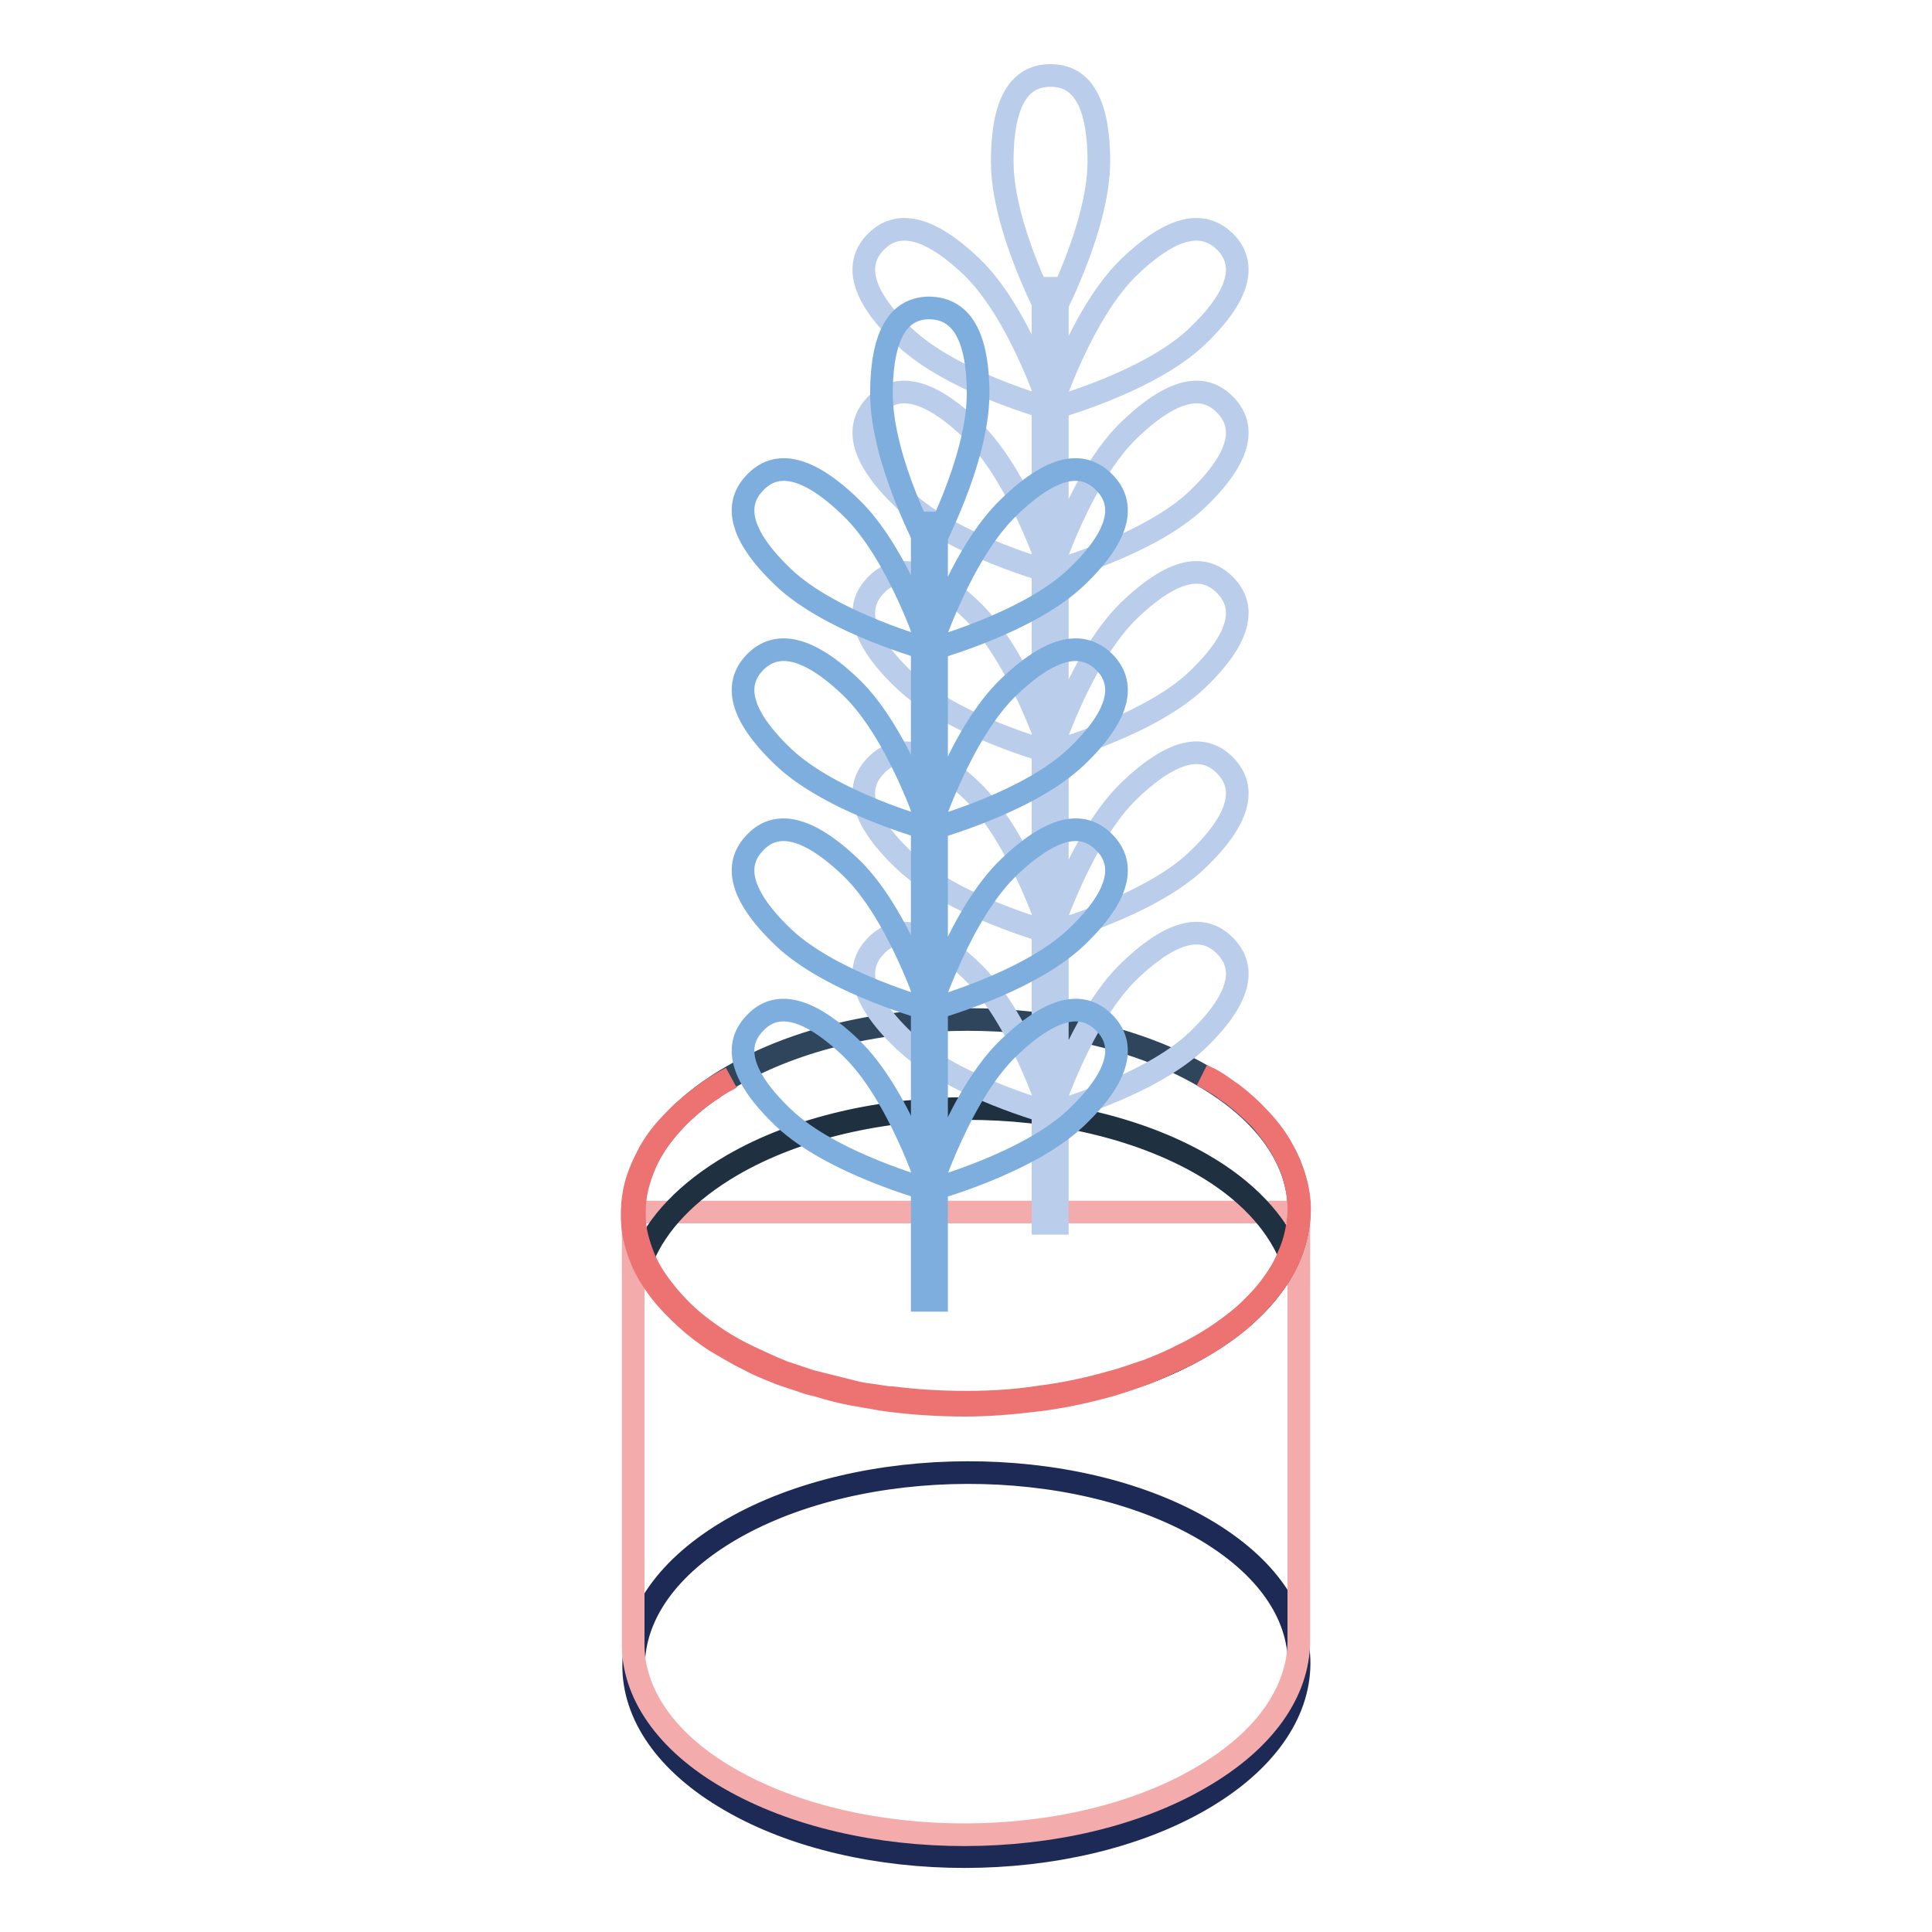 <?xml version="1.0" encoding="utf-8"?>
<!-- Svg Vector Icons : http://www.onlinewebfonts.com/icon -->
<!DOCTYPE svg PUBLIC "-//W3C//DTD SVG 1.1//EN" "http://www.w3.org/Graphics/SVG/1.1/DTD/svg11.dtd">
<svg version="1.1" xmlns="http://www.w3.org/2000/svg" xmlns:xlink="http://www.w3.org/1999/xlink" x="0px" y="0px" viewBox="0 0 256 256" enable-background="new 0 0 256 256" xml:space="preserve">
<g> <path stroke-width="3" fill-opacity="0" stroke="#1d2a56"  d="M159.3,202.5c17.2,9.9,17.1,26-0.2,36c-17.3,10-45.2,10-62.3,0.1c-17.2-9.9-17.1-26,0.2-36 C114.2,192.7,142.1,192.6,159.3,202.5z"/> <path stroke-width="3" fill-opacity="0" stroke="#f4abab"  d="M172.1,217.6v-57H83.9v57.1c-0.1,6.5,4.2,13.1,12.8,18c17.2,9.9,45.1,9.9,62.3-0.1 C167.7,230.6,172,224.1,172.1,217.6L172.1,217.6L172.1,217.6z"/> <path stroke-width="3" fill-opacity="0" stroke="#2e455b"  d="M159.3,142.5c17.2,9.9,17.1,26-0.2,36c-17.3,10-45.2,10-62.3,0.1c-17.2-9.9-17.1-26,0.2-36 C114.2,132.6,142.1,132.6,159.3,142.5z"/> <path stroke-width="3" fill-opacity="0" stroke="#1f3040"  d="M159.3,154.3c-17.2-9.9-45.1-9.9-62.3,0.1c-6,3.5-9.9,7.7-11.8,12.2c1.8,4.4,5.6,8.6,11.6,12 c17.2,9.9,45.1,9.9,62.3-0.1c6-3.5,9.9-7.7,11.8-12.2C169,161.9,165.2,157.7,159.3,154.3L159.3,154.3z"/> <path stroke-width="3" fill-opacity="0" stroke="#ed7373"  d="M159.3,142.5l1.1,0.6l0.5,0.3l0.5,0.3c0.3,0.2,0.7,0.4,1,0.7l1,0.7c1.3,1,2.5,2.1,3.7,3.3 c1.1,1.2,2.1,2.5,2.9,4c0.8,1.4,1.4,3,1.8,4.6c0.4,1.6,0.5,3.3,0.3,4.9c-0.2,1.6-0.6,3.2-1.3,4.8c-0.7,1.5-1.5,2.9-2.6,4.2 c-1,1.3-2.2,2.5-3.4,3.6c-1.2,1.1-2.6,2.1-4,3c-1.4,0.9-2.8,1.7-4.3,2.4c-1.5,0.7-3,1.4-4.5,2c-1.6,0.6-3.1,1.1-4.7,1.6 c-3.2,0.9-6.4,1.6-9.6,2c-3.3,0.4-6.5,0.7-9.8,0.7c-3.3,0-6.6-0.2-9.8-0.6c-0.8-0.1-1.6-0.2-2.5-0.4c-0.8-0.1-1.6-0.3-2.4-0.4 c-1.6-0.3-3.2-0.7-4.8-1.2c-0.4-0.1-0.8-0.2-1.2-0.3l-1.2-0.4l-0.6-0.2l-0.6-0.2l-1.2-0.4c-1.5-0.6-3.1-1.2-4.5-2 c-1.5-0.7-2.9-1.6-4.3-2.4c-1.4-0.9-2.7-1.9-3.9-3c-1.2-1.1-2.4-2.3-3.4-3.6s-1.9-2.7-2.5-4.2s-1.1-3.1-1.2-4.8 c-0.1-1.6,0-3.3,0.4-4.9c0.4-1.6,1.1-3.1,1.9-4.6c0.8-1.4,1.8-2.7,3-3.9c1.1-1.2,2.4-2.3,3.7-3.3l1-0.7c0.3-0.2,0.7-0.4,1-0.7 l0.5-0.3l0.5-0.3l1.1-0.6l-1.1,0.6l-0.5,0.3l-0.5,0.3c-0.3,0.2-0.7,0.4-1,0.7l-1,0.7c-1.3,1-2.5,2.1-3.6,3.3 c-1.1,1.2-2.1,2.5-2.9,3.9c-0.8,1.4-1.4,3-1.8,4.5s-0.5,3.2-0.4,4.8c0.1,1.6,0.6,3.2,1.2,4.7c0.6,1.5,1.5,2.9,2.5,4.2 c1,1.3,2.1,2.5,3.3,3.6c1.2,1.1,2.6,2.1,3.9,3c1.4,0.9,2.8,1.7,4.3,2.4c1.5,0.7,3,1.4,4.5,2l1.2,0.4l0.6,0.2l0.6,0.2l1.2,0.4 c0.4,0.1,0.8,0.2,1.2,0.3c1.6,0.4,3.2,0.8,4.8,1.2c0.8,0.2,1.6,0.3,2.4,0.4c0.8,0.1,1.6,0.3,2.4,0.3c3.2,0.4,6.5,0.6,9.8,0.6 c3.3,0,6.6-0.2,9.8-0.7c3.2-0.4,6.5-1.1,9.6-2c1.6-0.4,3.1-1,4.7-1.5c1.5-0.6,3-1.2,4.5-2c1.5-0.7,2.9-1.5,4.3-2.4 c1.4-0.9,2.7-1.9,3.9-2.9c1.2-1.1,2.4-2.3,3.4-3.6c1-1.3,1.9-2.7,2.5-4.2c0.7-1.5,1.1-3.1,1.3-4.7c0.2-1.6,0.1-3.3-0.3-4.9 c-0.3-1.6-1-3.1-1.8-4.6c-0.8-1.4-1.8-2.7-2.9-4c-1.1-1.2-2.3-2.3-3.6-3.3l-1-0.7c-0.3-0.2-0.7-0.5-1-0.7l-0.5-0.3l-0.5-0.3 L159.3,142.5L159.3,142.5z"/> <path stroke-width="3" fill-opacity="0" stroke="#bacdea"  d="M138.2,38.2h1.9v123.9h-1.9V38.2z"/> <path stroke-width="3" fill-opacity="0" stroke="#bacdea"  d="M145.6,21.4c0,8.9-6.4,20.7-6.4,20.7s-6.4-11.8-6.4-20.7c0-8.9,2.9-11.4,6.4-11.4 C142.7,10,145.6,12.5,145.6,21.4z M128.7,35.3c6.4,6.1,10.5,18.9,10.5,18.9s-13-3.5-19.4-9.6c-6.4-6.1-6.2-10-3.8-12.5 C118.4,29.6,122.3,29.2,128.7,35.3z"/> <path stroke-width="3" fill-opacity="0" stroke="#bacdea"  d="M149.7,35.3c-6.4,6.1-10.5,18.9-10.5,18.9s13-3.5,19.4-9.6c6.4-6.1,6.2-10,3.8-12.5 C159.9,29.6,156.1,29.2,149.7,35.3z M128.7,56.9c6.4,6.1,10.5,18.9,10.5,18.9s-13-3.5-19.4-9.6c-6.4-6.1-6.2-10-3.8-12.5 C118.4,51.1,122.3,50.8,128.7,56.9z"/> <path stroke-width="3" fill-opacity="0" stroke="#bacdea"  d="M149.7,56.9c-6.4,6.1-10.5,18.9-10.5,18.9s13-3.5,19.4-9.6c6.4-6.1,6.2-10,3.8-12.5 C159.9,51.1,156.1,50.8,149.7,56.9z M128.7,80.8c6.4,6.1,10.5,18.9,10.5,18.9s-13-3.5-19.4-9.6c-6.4-6.1-6.2-10-3.8-12.5 C118.4,75,122.3,74.7,128.7,80.8z"/> <path stroke-width="3" fill-opacity="0" stroke="#bacdea"  d="M149.7,80.8c-6.4,6.1-10.5,18.9-10.5,18.9s13-3.5,19.4-9.6c6.4-6.1,6.2-10,3.8-12.5 C159.9,75,156.1,74.7,149.7,80.8z M128.7,104.7c6.4,6.1,10.5,18.9,10.5,18.9s-13-3.5-19.4-9.6c-6.4-6.1-6.2-10-3.8-12.5 C118.4,98.9,122.3,98.6,128.7,104.7L128.7,104.7z"/> <path stroke-width="3" fill-opacity="0" stroke="#bacdea"  d="M149.7,104.7c-6.4,6.1-10.5,18.9-10.5,18.9s13-3.5,19.4-9.6c6.4-6.1,6.2-10,3.8-12.5 C159.9,98.9,156.1,98.6,149.7,104.7L149.7,104.7z M128.7,128.6c6.4,6.1,10.5,18.9,10.5,18.9s-13-3.5-19.4-9.6 c-6.4-6.1-6.2-10-3.8-12.5C118.4,122.8,122.3,122.5,128.7,128.6z"/> <path stroke-width="3" fill-opacity="0" stroke="#bacdea"  d="M149.7,128.6c-6.4,6.1-10.5,18.9-10.5,18.9s13-3.5,19.4-9.6c6.4-6.1,6.2-10,3.8-12.5 C159.9,122.8,156.1,122.5,149.7,128.6z"/> <path stroke-width="3" fill-opacity="0" stroke="#7eaede"  d="M122.2,69.3h1.9v103h-1.9V69.3z"/> <path stroke-width="3" fill-opacity="0" stroke="#7eaede"  d="M129.6,52.2c0,8.9-6.4,20.7-6.4,20.7s-6.4-11.8-6.4-20.7s2.9-11.4,6.4-11.4 C126.7,40.9,129.6,43.4,129.6,52.2z M112.7,67.2c6.4,6.1,10.5,18.9,10.5,18.9s-13-3.5-19.4-9.6s-6.2-10-3.8-12.5 C102.4,61.4,106.3,61,112.7,67.2z"/> <path stroke-width="3" fill-opacity="0" stroke="#7eaede"  d="M133.7,67.2c-6.4,6.1-10.5,18.9-10.5,18.9s13-3.5,19.4-9.6s6.2-10,3.8-12.5C143.9,61.4,140.1,61,133.7,67.2 L133.7,67.2z M112.7,91c6.4,6.1,10.5,18.9,10.5,18.9s-13-3.5-19.4-9.6c-6.4-6.1-6.2-10-3.8-12.5C102.4,85.3,106.3,84.9,112.7,91z" /> <path stroke-width="3" fill-opacity="0" stroke="#7eaede"  d="M133.7,91c-6.4,6.1-10.5,18.9-10.5,18.9s13-3.5,19.4-9.6s6.2-10,3.8-12.5C143.9,85.3,140.1,84.9,133.7,91z  M112.7,114.9c6.4,6.1,10.5,18.9,10.5,18.9s-13-3.5-19.4-9.6c-6.4-6.1-6.2-10-3.8-12.5C102.4,109.1,106.3,108.8,112.7,114.9z"/> <path stroke-width="3" fill-opacity="0" stroke="#7eaede"  d="M133.7,114.9c-6.4,6.1-10.5,18.9-10.5,18.9s13-3.5,19.4-9.6s6.2-10,3.8-12.5 C143.9,109.1,140.1,108.8,133.7,114.9z M112.7,138.8c6.4,6.1,10.5,18.9,10.5,18.9s-13-3.5-19.4-9.6c-6.4-6.1-6.2-10-3.8-12.5 C102.4,133,106.3,132.7,112.7,138.8z"/> <path stroke-width="3" fill-opacity="0" stroke="#7eaede"  d="M133.7,138.8c-6.4,6.1-10.5,18.9-10.5,18.9s13-3.5,19.4-9.6c6.4-6.1,6.2-10,3.8-12.5 C143.9,133,140.1,132.7,133.7,138.8z"/></g>
</svg>